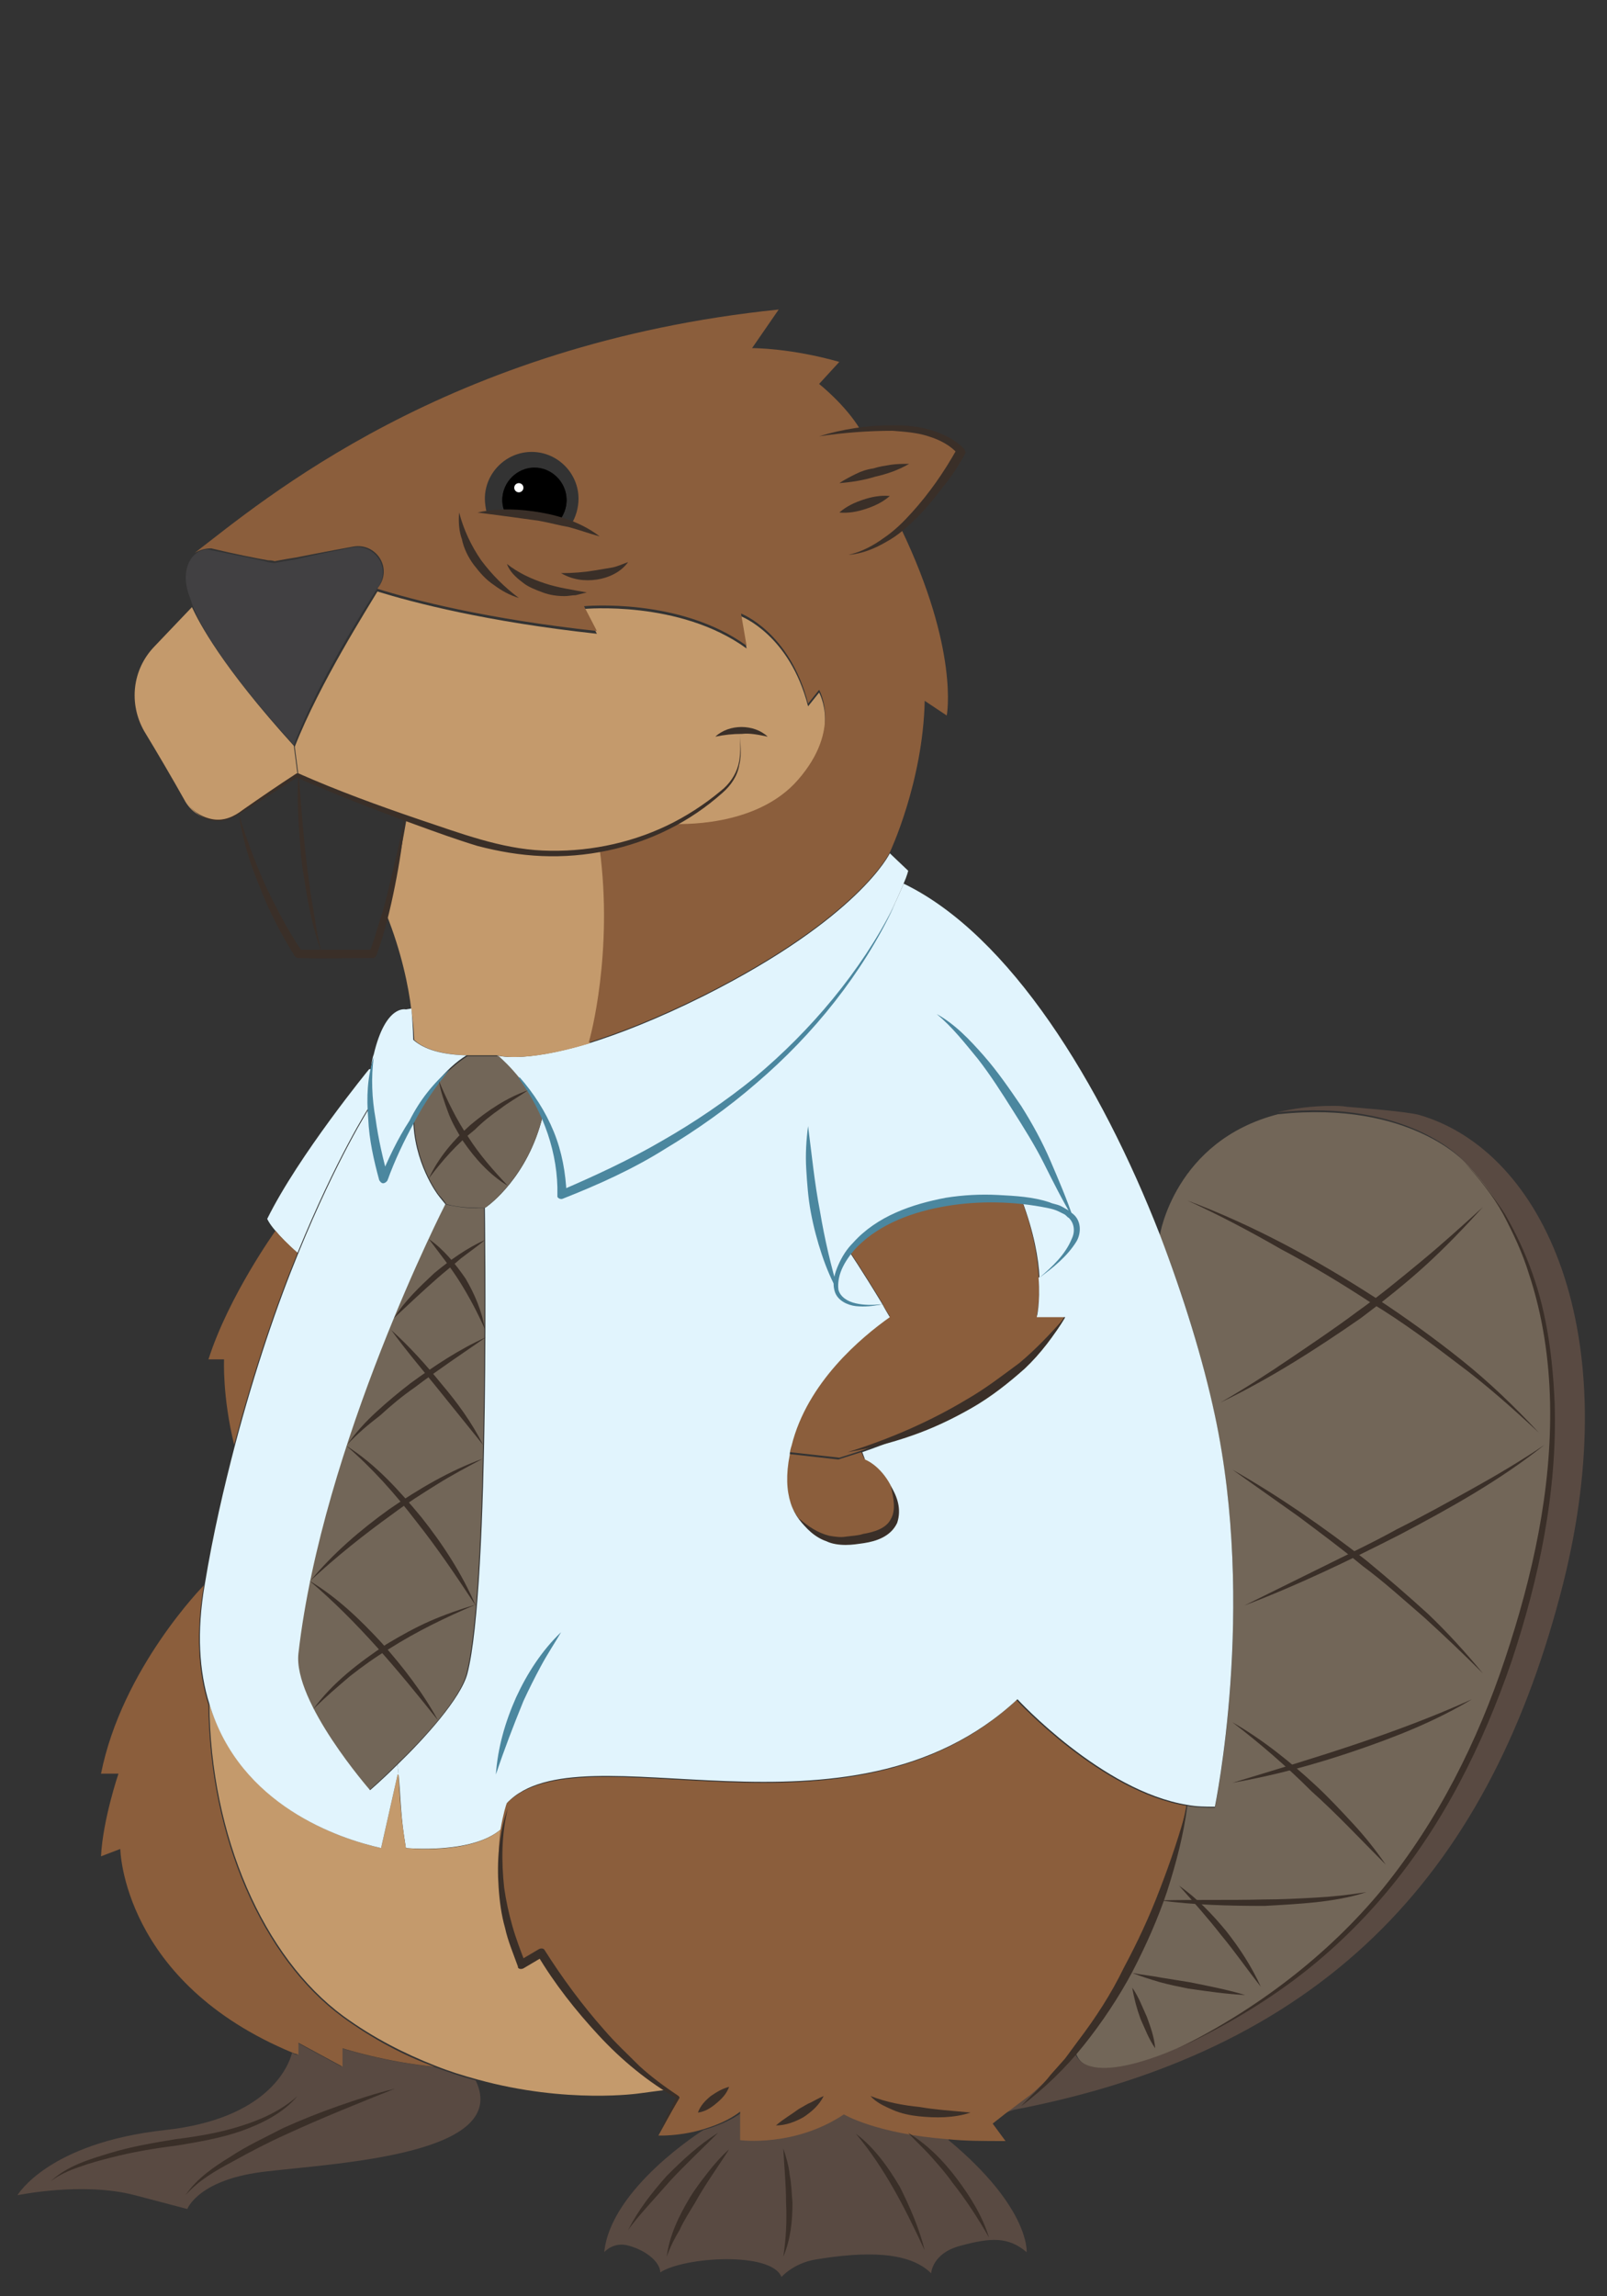 <?xml version="1.0" encoding="utf-8"?>
<!-- Generator: Adobe Illustrator 24.0.3, SVG Export Plug-In . SVG Version: 6.00 Build 0)  -->
<svg version="1.1" id="Layer_5" xmlns="http://www.w3.org/2000/svg" xmlns:xlink="http://www.w3.org/1999/xlink" x="0px" y="0px"
	 viewBox="0 0 175 250" style="enable-background:new 0 0 175 250;" xml:space="preserve">
<rect x="0" y="0" width="175" height="250" fill="#333333" stroke="none"/>
<style type="text/css">
	.st0{fill:#726658;}
	.st1{fill:#E1F4FD;}
	.st2{fill:#8B5E3C;}
	.st3{fill:#594A42;}
	.st4{fill:#C49A6C;}
	.st5{fill:#414042;}
	.st6{fill:#3A2F28;}
	.st7{fill:#4B879F;}
	.st8{fill:#FFFFFF;}
</style>
<g>
	<g id="XMLID_3_">
		<g>
			<path class="st0" d="M129.3,196.6c1,0.2,2,0.2,3,0.2c0,0,4.5-21.6,0-42.6c-1.3-6.1-3.3-12.9-6-19.7c0,0,1.6-10.3,12.9-13.2
				c0,0,0,0,0.1,0c14.3-1.5,20.3,5.3,20.3,5.3c8.4,8.4,12.6,24.8,7.3,46c-5.9,23.3-17.4,40.6-38.3,50.5c0,0-10.4,4.8-11.5,0.2
				C121.1,218.1,126.8,209.3,129.3,196.6L129.3,196.6L129.3,196.6z"/>
			<path class="st1" d="M116.9,132.7c1.7,2.6-3.7,6.4-3.7,6.4l0,0c-0.1-2.1-0.6-4.9-1.9-8.4c0.2,0,0.4,0,0.7,0.1
				C114.8,131.1,116.3,131.8,116.9,132.7L116.9,132.7z"/>
			<path class="st2" d="M96.9,143.3c-0.3-0.5-0.6-0.9-0.8-1.4c-2.3-3.8-3.6-5.7-3.6-5.7c2.8-3.8,9.6-6.6,18.7-5.7
				c1.3,3.5,1.8,6.3,1.9,8.4c0.2,2.8-0.2,4.3-0.2,4.3h3.1c-4.8,8.1-16.9,12.9-22.1,14.7c-1.5,0.5-2.5,0.8-2.5,0.8l-5.4-0.6
				c0.1-0.3,0.1-0.6,0.2-1C87.9,150.5,93.8,145.5,96.9,143.3z"/>
			<path class="st3" d="M154.6,121.4c13.6,4,22.5,23.8,15.6,51.1c-7.7,30.3-24.8,50.5-59.8,57.2l-0.9,0.3l2.4-1.8
				c0.2-0.1,2.3-1.8,5-5.1c1.1,4.7,11.5-0.2,11.5-0.2c20.9-9.8,32.4-27.2,38.3-50.5c5.4-21.1,1.2-37.6-7.3-46c0,0-5.9-6.8-20.3-5.3
				c1.7-0.4,3.7-0.7,5.9-0.7c0.6,0,1.1,0,1.7,0.1C147.8,120.6,153.2,121,154.6,121.4z"/>
			<path class="st1" d="M98.4,96.2c-2.1,5.2-10.9,23.3-37.3,33.9c0-3.4-0.9-6.3-2-8.6c-2.1-4.3-5-6.6-5-6.6s2.7,0.9,10-1.3l0,0
				c3.2-1,7.4-2.6,12.6-5.2c16.9-8.5,20.2-15.5,20.2-15.5l2,1.9C98.9,94.8,98.8,95.3,98.4,96.2z"/>
			<path class="st2" d="M94.1,158.8c3.3,1.3,5.6,7.5,1,8.7c-4.4,1.1-10.8-0.6-9.2-9.2l5.4,0.6c0,0,0.9-0.3,2.5-0.8L94.1,158.8z"/>
			<path class="st1" d="M92.5,136.3c0,0,1.3,1.9,3.6,5.7l0,0c0,0-3.7,0.7-4.7-1.1c0,0-0.1-0.1-0.2-0.4c-0.1-0.5-0.1-1.2,0.2-2.1
				C91.6,137.7,92,137,92.5,136.3z"/>
			<path class="st4" d="M65.4,92.5c-4.5,0.8-9.3,0.5-13.8-1c-2.7-0.9-5.2-1.7-7.4-2.5c-5.3-1.9-9.3-3.6-11.7-4.6l-0.4-3.1
				c2.7-6.9,8-15.2,9-16.9C45,65.6,53,67.7,65,69l-1.4-2.7c0,0,10.4-1,17.7,4.3l-0.6-3.5c0,0,5.3,2,7.3,9.8l1.2-1.5
				c0,0,2.5,4.4-2.3,9.8C82.3,90.5,73.7,90,73.2,90l0,0C70.8,91.1,68.1,92,65.4,92.5z"/>
			<path class="st3" d="M80.7,232.9c0,0,6,0.8,11.3-2.8c0,0,3.4,2.1,11.3,2.7v0.2c8.9,7.4,8.5,12.2,8.5,12.2c-2-1.7-3.9-1.6-7.2-0.7
				c-3.1,0.8-3.2,3-3.2,3c-2.4-2.4-7.2-2.4-12.6-1.5c-2.4,0.4-3.7,1.9-3.7,1.9c-1.1-2.8-10.6-2.2-13.2-0.5c0-1-1.3-2.3-3.4-2.9
				c-1.7-0.5-2.7,0.7-2.7,0.7c0.7-7,10.8-13.3,10.8-13.3c1.4-0.4,3-1,4.3-2L80.7,232.9z"/>
			<path class="st2" d="M72.6,227.6c-9.7-6.4-13.6-14.9-13.6-14.9l-2.2,1.3c-2.7-6.7-2.8-11.8-2.4-14.7c0.2-1.7,0.6-2.8,0.7-2.9l0,0
				c8.2-8.5,37.1,5.9,55.6-11.3c0,0,9.2,10,18.5,11.5l0,0c-2.5,12.7-8.2,21.5-12.3,26.6c-2.7,3.3-4.8,5-5,5.1l-2.4,1.8l-1.4,1.1
				l1.4,1.9c-2.3,0-4.4,0-6.3-0.2c-7.8-0.6-11.3-2.7-11.3-2.7c-5.4,3.6-11.3,2.8-11.3,2.8v-3.1c-1.3,1-2.9,1.6-4.3,2
				c-2.5,0.7-4.6,0.6-4.6,0.6l2.2-4C73.5,228.1,73.1,227.9,72.6,227.6z"/>
			<path class="st4" d="M65.4,92.5c1.5,11.2-1,20.6-1.2,21.1l0,0c-7.3,2.2-10,1.3-10,1.3h-3.3c-3.3-0.1-5-0.9-5.8-1.7l0,0
				c0,0,0-1.2-0.3-3.2c-0.3-2.6-1.1-6.4-2.7-10.4c0.6-2.4,1.4-5.9,2.2-10.6c2.2,0.8,4.7,1.7,7.4,2.5C56,92.9,60.8,93.2,65.4,92.5z"
				/>
			<path d="M58.2,50.9c1.9,0,3.5,1.6,3.5,3.5c0,0.8-0.3,1.6-0.8,2.2c-2-0.5-4-0.8-5.9-0.9c-0.2-0.4-0.3-0.9-0.3-1.3
				C54.7,52.5,56.3,50.9,58.2,50.9z"/>
			<path class="st1" d="M91.4,140.9c1,1.8,4.7,1.1,4.7,1.1l0,0c0.2,0.4,0.5,0.9,0.8,1.4c-3.1,2.2-9,7.1-10.7,14
				c-0.1,0.3-0.2,0.7-0.2,1c-1.7,8.6,4.8,10.4,9.2,9.2c4.5-1.2,2.2-7.3-1-8.7l-0.3-0.8c5.2-1.8,17.4-6.6,22.1-14.7h-3.1
				c0,0,0.4-1.5,0.2-4.3l0,0c0,0,5.4-3.8,3.7-6.4l0,0c-0.6-0.9-2-1.6-4.9-2c-0.2,0-0.5-0.1-0.7-0.1c-9.1-1-15.9,1.9-18.7,5.7
				c-0.5,0.7-0.9,1.4-1.2,2.1c-0.3,0.9-0.3,1.6-0.2,2.1C91.3,140.8,91.4,140.9,91.4,140.9z M59.1,121.5c1.1,2.3,2,5.2,2,8.6
				c26.4-10.6,35.2-28.7,37.3-33.9c11.6,5.6,21.5,21.8,27.9,38.2c2.6,6.8,4.7,13.6,6,19.7c4.5,21,0,42.6,0,42.6c-1,0-2,0-3-0.2
				C120,195,110.8,185,110.8,185c-18.5,17.2-47.5,2.8-55.6,11.3l0,0c-0.1,0.2-0.4,1.2-0.7,2.9c-3.2,2.7-10.3,2-10.3,2l-0.2-1.3
				c-0.4-2.7-0.4-4.9-0.6-6.7l0,0c0-0.4-0.1-0.7-0.1-1.1l0,0c2.9-2.8,6.9-7.2,7.6-9.9c2.5-9.6,1.9-50.7,1.9-50.7
				c0.2-0.1,0.3-0.2,0.3-0.2S57.5,128.2,59.1,121.5L59.1,121.5z"/>
			<path class="st0" d="M54.2,114.9c0,0,2.9,2.3,5,6.6h-0.1c-1.6,6.6-6,9.8-6,9.8s-0.1,0.1-0.3,0.2c-1.2,0-2.7,0-4.2-0.4
				c-0.4-0.6-0.8-1-0.8-1s-2.7-3.5-2.7-8.5l0,0c1.5-2.6,3.5-5.2,5.8-6.6h3.3V114.9z"/>
			<path class="st0" d="M52.7,131.5c0,0,0.6,41.1-1.9,50.7c-0.7,2.8-4.7,7.1-7.6,9.9c-1.7,1.7-3,2.8-3,2.8s-8.4-9.6-7.8-14.9
				c2.6-22.8,16-48.9,16-48.9C50.1,131.5,51.6,131.6,52.7,131.5z"/>
			<path class="st1" d="M45,113.2c0.9,0.8,2.5,1.6,5.8,1.7c-2.3,1.4-4.3,4.1-5.8,6.6c-2.1,3.4-3.3,6.6-3.3,6.6s-1.2-3.7-1.4-7.7
				c-0.1-1.3-0.1-2.7,0.1-4.1c0.1-0.5,0.1-1,0.3-1.5c1.3-5.5,3.5-4.9,3.5-4.9l0.6-0.1C45,111.9,45,113.2,45,113.2L45,113.2z"/>
			<path class="st4" d="M54.5,199.2c-0.4,2.9-0.4,8,2.4,14.7l2.2-1.3c0,0,3.9,8.5,13.6,14.9l-3,0.4c0,0-7.9,1.2-17.7-1.5
				c-1.5-0.4-3.1-0.9-4.6-1.5c-3.3-1.3-6.7-3-10-5.4c-8.7-6.4-14.5-19.6-14.6-34c3.4,11.1,14.2,14.7,18.7,15.7l1.8-8h0.1l0,0
				c0.1,1.8,0.2,4,0.6,6.7l0.2,1.3C44.1,201.2,51.2,202,54.5,199.2z"/>
			<path class="st1" d="M45,121.6c0,5,2.7,8.5,2.7,8.5s0.3,0.4,0.8,1c0,0-13.4,26.2-16,48.9c-0.6,5.3,7.8,14.9,7.8,14.9
				s1.3-1.1,3-2.8l0,0c0,0.3,0.1,0.7,0.1,1.1h-0.1l-1.8,8c-4.5-1-15.4-4.6-18.7-15.7c-1.1-3.5-1.4-7.8-0.5-13
				c0.9-5.5,2.1-10.6,3.3-15.2c2.2-8.3,4.6-15.3,6.9-20.9c4.2-10.3,7.8-15.9,7.8-15.9h0.1c0.3,4.1,1.4,7.7,1.4,7.7S43,125,45,121.6
				L45,121.6L45,121.6z"/>
			<path class="st5" d="M38.4,59.6c2.4-0.4,4.2,2.2,2.8,4.3c0,0-0.1,0.1-0.2,0.3c-1.1,1.7-6.4,10-9,16.9C24.1,72.5,21.7,67.8,21,66
				c-0.2-0.6-0.3-0.9-0.3-0.9c-0.9-2.2-0.4-4,0.6-4.8c0.5-0.4,1.1-0.6,1.7-0.4c2.5,0.5,5.1,1,6.2,1.3c0.4,0.1,0.7,0.1,0.7,0.1
				s1-0.2,2.3-0.4C34.7,60.3,38.4,59.6,38.4,59.6z"/>
			<path class="st1" d="M40.4,116.4c-0.2,1.3-0.2,2.7-0.1,4.1h-0.1c0,0-3.6,5.6-7.8,15.9c-1.1-0.9-1.9-1.8-2.4-2.4
				c-0.7-0.8-0.9-1.3-0.9-1.3c3.4-6.9,11.1-16.3,11.1-16.3L40.4,116.4z"/>
			<path class="st3" d="M37.2,223c0,0,4.7,1.5,10,2l0,0c1.6,0.6,3.1,1.1,4.6,1.5c3.9,8.1-15.2,9-22.7,9.9c-7.5,0.8-8.7,4.1-8.7,4.1
				s0,0-5.7-1.5s-12.8,0-12.8,0s3.3-5.7,16.1-7.1c11-1.2,13.4-6.8,13.8-8.4c0.2,0.1,0.4,0.2,0.6,0.2v-1.3l4.8,2.6
				C37.2,225,37.2,223,37.2,223z"/>
			<path class="st4" d="M32,81.2l0.4,3.1c-0.2,0.1-3.5,2.3-6.5,4.3c-1.9,1.3-4.5,0.7-5.7-1.3c-1.4-2.5-3.1-5.4-4.5-7.7
				c-1.7-3-1.3-6.7,1.1-9.2l4.1-4.3C21.7,67.8,24.1,72.5,32,81.2z"/>
			<path class="st2" d="M32.5,223.7c-0.2-0.1-0.4-0.1-0.6-0.2c-18.6-7.7-18.8-22.2-18.8-22.2l-2.1,0.8c0.2-4,1.9-9,1.9-9H11
				c2.3-11.5,11.2-20.5,11.2-20.5c-0.9,5.2-0.6,9.5,0.5,13c0.1,14.4,5.9,27.6,14.6,34c3.3,2.4,6.7,4.2,10,5.4l0,0
				c-5.3-0.5-10-2-10-2v2l-4.8-2.6C32.5,222.4,32.5,223.7,32.5,223.7z"/>
			<path class="st2" d="M30,134c0.5,0.6,1.3,1.4,2.4,2.4c-2.3,5.6-4.7,12.6-6.9,20.9c-1.3-5.3-1.1-9.3-1.1-9.3h-1.7
				C24.9,141.1,30,134,30,134z"/>
			<path class="st2" d="M62.2,57.1L62.2,57.1c0.5-0.8,0.8-1.8,0.8-2.8c0-2.8-2.3-5.1-5.1-5.1s-5.1,2.3-5.1,5.1
				c0,0.5,0.1,1.1,0.2,1.5C54.8,55.8,58.5,55.9,62.2,57.1z M21.2,60.2c7.3-5.6,27.4-22.8,63.6-26.5c-1.1,1.6-2.9,4.2-2.9,4.2
				c0.2,0,4.2,0,9.5,1.5l-2.2,2.4c0,0,2.9,2.3,4.5,5c3.7-0.4,8.7-0.2,10.9,2.4c0,0-2.7,5-6.5,8.3c6.4,13.3,5,20.4,5,20.4l-2.4-1.6
				c-0.2,8.9-3.8,16.5-3.8,16.5s-3.3,7-20.2,15.5c-5.2,2.6-9.4,4.2-12.6,5.2c0.2-0.5,2.7-9.9,1.2-21.1c2.7-0.5,5.4-1.4,7.9-2.7l0,0
				c0.5,0,9.1,0.5,13.7-4.8c4.8-5.5,2.3-9.8,2.3-9.8L88,76.6c-2-7.8-7.3-9.8-7.3-9.8l0.6,3.5C74,65,63.6,66,63.6,66l1.4,2.7
				c-12-1.3-20.1-3.4-23.9-4.6c0.1-0.2,0.2-0.3,0.2-0.3c1.4-2.1-0.4-4.7-2.8-4.3c0,0-3.8,0.7-6.3,1.2c-1.3,0.2-2.3,0.4-2.3,0.4
				S29.7,61,29.2,61c-1.2-0.2-3.7-0.7-6.2-1.3C22.3,59.7,21.7,59.9,21.2,60.2L21.2,60.2z"/>
		</g>
	</g>
	<path class="st6" d="M20.3,87.3c0.6,1,1.7,1.7,2.9,1.9c1.2,0.2,2.3-0.3,3.2-1c2-1.4,3.9-2.7,5.9-4c0.1,0,0.1,0,0.2,0
		c4.3,1.9,8.7,3.5,13.1,5c4.5,1.5,8.9,3.2,13.5,3.4c4.6,0.2,9.3-0.7,13.5-2.7c2.1-1,4.1-2.3,5.9-3.8c0.9-0.7,1.6-1.7,1.9-2.8
		s0.2-2.3,0.2-3.5c0,1.2,0.2,2.3-0.1,3.5c-0.2,1.2-0.9,2.2-1.8,3c-1.8,1.6-3.7,2.9-5.9,4c-4.2,2.1-9,3.1-13.8,2.9
		c-2.4-0.1-4.7-0.5-7-1.1c-2.3-0.7-4.5-1.5-6.7-2.3c-4.4-1.6-8.8-3.3-13.1-5.2h0.2c-2,1.3-4,2.6-6,3.8c-1,0.7-2.2,1.2-3.4,0.9
		C22,89.1,20.9,88.3,20.3,87.3z"/>
	<path class="st6" d="M77.9,80.2c1.5-1.4,4.2-1.4,5.7,0c-1-0.2-1.9-0.4-2.8-0.3C79.8,79.9,78.9,80,77.9,80.2z"/>
	<path class="st6" d="M26,88.6c0.8,2.7,1.8,5.3,2.9,7.8c1.2,2.5,2.5,5,4,7.2l-0.4-0.2c2.7,0,5.4,0,8.1,0l-0.4,0.3
		c0.5-1.1,0.8-2.4,1.2-3.6s0.7-2.4,1-3.7c0.6-2.5,1.2-5,1.7-7.5c-0.2,2.6-0.6,5.1-1.1,7.6s-1.1,5-2,7.5c-0.1,0.2-0.2,0.3-0.4,0.3
		l0,0c-2.7,0-5.4,0.1-8.1,0l0,0c-0.2,0-0.3-0.1-0.4-0.2c-1.5-2.4-2.8-4.9-3.8-7.5C27.2,94,26.4,91.3,26,88.6z"/>
	<path class="st6" d="M35.1,103.9c-1.2-3.1-1.7-6.4-2.2-9.7c-0.2-1.7-0.3-3.3-0.4-5c-0.1-1.6-0.1-3.3,0-5c0.3,3.3,0.5,6.6,0.9,9.8
		c0.2,1.6,0.4,3.3,0.7,4.9C34.4,100.7,34.6,102.3,35.1,103.9z"/>
	<path class="st6" d="M50,55.8c0.5,1.9,1.3,3.6,2.4,5.2c0.6,0.8,1.2,1.5,1.9,2.2s1.4,1.3,2.2,1.9c-1-0.3-1.9-0.8-2.7-1.4
		c-0.9-0.6-1.5-1.3-2.2-2.2c-0.6-0.8-1.1-1.8-1.3-2.8C50,57.9,49.9,56.8,50,55.8z"/>
	<path class="st6" d="M55.2,61.4c1.3,1,2.6,1.6,4.1,2.1s3,0.7,4.6,1c-0.4,0.1-0.8,0.2-1.2,0.3c-0.4,0-0.8,0.1-1.2,0.1
		c-0.8,0-1.6-0.1-2.4-0.4c-0.8-0.3-1.6-0.6-2.2-1.1C56.1,62.8,55.5,62.2,55.2,61.4z"/>
	<path class="st6" d="M61.1,62.4c1.3,0,2.5-0.1,3.7-0.3c0.6-0.1,1.2-0.2,1.8-0.3c0.6-0.1,1.2-0.4,1.8-0.6c-0.8,1.1-2.1,1.7-3.4,1.9
		C63.6,63.3,62.3,63.1,61.1,62.4z"/>
	<path class="st6" d="M89.2,47.5c2.6-0.8,5.3-1.2,8-1.2c1.4,0,2.7,0.1,4.1,0.5c1.3,0.4,2.7,1,3.7,2.1c0.1,0.2,0.2,0.4,0.1,0.5
		c-0.7,1.3-1.5,2.5-2.4,3.6c-0.9,1.2-1.8,2.3-2.8,3.3s-2.1,2-3.4,2.7c-1.2,0.7-2.6,1.3-4.1,1.4c1.4-0.3,2.7-1,3.8-1.8
		c1.2-0.8,2.2-1.8,3.1-2.8c1.9-2.1,3.5-4.4,4.9-6.9l0.1,0.5c-0.8-0.9-1.9-1.5-3.2-1.9c-1.2-0.4-2.6-0.5-3.9-0.6
		C94.6,46.9,91.9,47.1,89.2,47.5z"/>
	<path class="st6" d="M91.4,52.6c0.6-0.4,1.2-0.7,1.8-1c0.6-0.3,1.2-0.5,1.9-0.6c0.6-0.2,1.3-0.3,1.9-0.4c0.7-0.1,1.3-0.1,2-0.1
		c-1.2,0.7-2.4,1.1-3.7,1.4C94,52.3,92.7,52.5,91.4,52.6z"/>
	<path class="st6" d="M91.4,55.8c0.8-0.7,1.7-1.1,2.6-1.4c0.9-0.3,1.9-0.5,2.9-0.4c-0.8,0.7-1.7,1.1-2.6,1.4S92.4,55.9,91.4,55.8z"
		/>
	<path class="st7" d="M49,116.4c-1.5,1.8-2.8,3.7-3.9,5.8c-1.1,2-2.1,4.1-2.9,6.3l0,0c-0.1,0.2-0.4,0.4-0.6,0.3
		c-0.2-0.1-0.2-0.2-0.3-0.3c-0.6-2.2-1.1-4.4-1.2-6.7c-0.2-2.3-0.1-4.6,0.6-6.7c-0.3,2.2-0.2,4.5,0.2,6.7c0.3,2.2,0.8,4.4,1.4,6.5
		h-0.9c0.9-2.2,1.9-4.3,3.2-6.3C45.7,119.8,47.2,117.9,49,116.4z"/>
	<path class="st7" d="M97.4,98.6c-3.5,7.4-8.8,14-15,19.3c-3.1,2.7-6.5,5.1-10,7.2c-3.5,2.2-7.3,3.9-11.1,5.4
		c-0.2,0.1-0.5,0-0.6-0.2c0-0.1,0-0.1,0-0.2c0.1-4.5-1.5-9-4.2-12.7v-0.1c0,0,0,0,0.1,0c1.5,1.7,2.8,3.7,3.7,5.9
		c0.9,2.2,1.3,4.5,1.4,6.8l-0.6-0.4c3.7-1.6,7.4-3.3,11-5.4c3.5-2,6.9-4.3,10.1-6.9C88.3,112.2,93.7,105.8,97.4,98.6
		C97.4,98.5,97.4,98.5,97.4,98.6C97.4,98.5,97.5,98.5,97.4,98.6z"/>
	<path class="st6" d="M159.5,126.6c1.7,1.7,3.1,3.6,4.4,5.6c1.2,2.1,2.2,4.2,3,6.5c1.6,4.5,2.2,9.3,2.4,14.1
		c0.3,9.6-1.7,19.1-4.7,28.1c-3.1,9-7.4,17.7-13.6,25.1c-3.1,3.7-6.6,7-10.4,9.8c-3.8,2.8-8,5.2-12.3,7.2
		c8.5-4.2,16.3-10.1,22.3-17.4c6-7.4,10.3-16,13.3-25s5.1-18.4,4.9-27.9c-0.1-4.7-0.8-9.5-2.3-14c-0.7-2.3-1.7-4.4-2.8-6.5
		C162.6,130.2,161.1,128.3,159.5,126.6z"/>
	<path class="st6" d="M129.3,130.7c7.2,2.7,14,6.4,20.5,10.6c3.2,2.1,6.4,4.4,9.4,6.8c3,2.4,5.8,5.1,8.4,7.9
		c-2.8-2.6-5.7-5.2-8.8-7.5c-3-2.3-6.1-4.6-9.4-6.6c-3.2-2.1-6.5-4.1-9.9-5.9C136.2,134.1,132.8,132.3,129.3,130.7z"/>
	<path class="st6" d="M134.2,160c5.1,2.9,10,6.3,14.6,9.9c2.3,1.9,4.5,3.8,6.7,5.8c2.1,2,4.1,4.2,6,6.5c-2.1-2.1-4.2-4.1-6.4-6.1
		c-2.2-1.9-4.4-3.9-6.7-5.6c-2.3-1.9-4.6-3.6-7-5.4C139,163.4,136.6,161.7,134.2,160z"/>
	<path class="st6" d="M134.2,187.5c3.3,1.9,6.3,4.3,9.1,6.9c1.4,1.3,2.7,2.7,4,4.1c1.3,1.4,2.5,2.9,3.6,4.5c-2.7-2.7-5.3-5.5-8.1-8
		C140.1,192.3,137.2,189.8,134.2,187.5z"/>
	<path class="st6" d="M128.4,205.3c2,1.4,3.6,3.1,5.1,4.9c1.5,1.9,2.8,3.9,3.8,6.1c-1.5-1.9-2.8-3.8-4.3-5.6
		C131.6,208.9,130,207.1,128.4,205.3z"/>
	<path class="st6" d="M123.3,216.4c0.7,1,1.1,2.1,1.6,3.2c0.4,1.1,0.8,2.2,0.9,3.4c-0.7-1-1.1-2.1-1.6-3.2
		C123.8,218.7,123.5,217.6,123.3,216.4z"/>
	<path class="st6" d="M123.3,214.8c1,0.2,2.1,0.3,3.1,0.5l3.1,0.5c2,0.4,4.1,0.8,6.1,1.4c-2.1-0.1-4.1-0.4-6.2-0.7
		c-1-0.2-2-0.4-3.1-0.7C125.3,215.5,124.3,215.2,123.3,214.8z"/>
	<path class="st6" d="M126.3,206.9c3.8-0.1,7.5,0,11.3-0.1c1.9,0,3.8-0.1,5.6-0.2c1.9-0.1,3.7-0.3,5.6-0.6c-1.8,0.6-3.7,0.9-5.5,1.1
		c-1.9,0.2-3.8,0.3-5.6,0.4C133.8,207.5,130,207.4,126.3,206.9z"/>
	<path class="st6" d="M134.2,194.1c8.9-2.7,17.7-5.3,26.1-9.1c-4,2.4-8.3,4.1-12.7,5.6C143.2,192.1,138.8,193.3,134.2,194.1z"/>
	<path class="st6" d="M135.5,174.8l8.3-4.1c2.8-1.4,5.6-2.7,8.3-4.2c2.8-1.4,5.5-2.9,8.2-4.4s5.4-3.1,7.9-4.8
		c-4.9,3.9-10.3,6.9-15.8,9.8C146.9,169.9,141.3,172.6,135.5,174.8z"/>
	<path class="st6" d="M132.9,152.7c2.6-1.5,5.1-3.1,7.6-4.8s4.9-3.3,7.3-5.1c2.4-1.7,4.7-3.6,7-5.5s4.5-3.9,6.7-5.9
		c-2,2.2-4.1,4.4-6.3,6.4s-4.6,3.9-7,5.7C143.3,146.9,138.3,150.1,132.9,152.7z"/>
	<path class="st7" d="M54,193.2c0.2-2.9,1-5.7,2.2-8.4c1.2-2.6,2.8-5.1,4.9-7.1c-0.7,1.2-1.5,2.4-2.2,3.7s-1.3,2.5-1.9,3.8
		C55.9,187.9,54.9,190.5,54,193.2z"/>
	<path class="st7" d="M102,110.4c2,1.1,3.6,2.8,5.1,4.5s2.8,3.6,4.1,5.5c1.2,1.9,2.3,3.9,3.2,6c0.9,2.1,1.8,4.2,2.5,6.3
		c-1.2-2-2.2-4-3.2-6s-2.2-3.9-3.4-5.8c-1.2-1.9-2.4-3.8-3.8-5.6C105.1,113.6,103.7,111.8,102,110.4z"/>
	<path class="st7" d="M113.2,139.1c1.4-1.2,2.8-2.5,3.5-4.2c0.4-0.8,0.3-1.7-0.3-2.3c-0.2-0.1-0.3-0.3-0.5-0.4l-0.6-0.3
		c-0.4-0.2-0.8-0.3-1.3-0.4c-3.5-0.7-7.3-0.8-10.9-0.2s-7.2,1.9-9.7,4.4c-0.6,0.6-1.2,1.4-1.6,2.2s-0.6,1.7-0.5,2.5
		c0.2,0.8,1,1.3,1.9,1.5s1.8,0.2,2.8,0.1c-0.9,0.2-1.8,0.3-2.8,0.2c-0.9-0.1-2-0.6-2.3-1.6s0-2,0.4-2.9s0.9-1.7,1.6-2.4
		c2.6-2.9,6.4-4.2,10.1-4.9c1.9-0.3,3.8-0.4,5.7-0.3c1.9,0.1,3.8,0.2,5.6,0.8c0.4,0.2,0.9,0.2,1.4,0.5l0.7,0.4
		c0.2,0.2,0.4,0.3,0.6,0.5c0.8,0.8,0.7,2.1,0.2,2.9C116.2,136.8,114.7,138,113.2,139.1z"/>
	<path class="st7" d="M91.4,140.9c-0.8-1.4-1.4-2.8-1.9-4.3s-0.9-3-1.2-4.6c-0.3-1.6-0.4-3.1-0.5-4.7c-0.1-1.6,0-3.2,0.2-4.7
		c0.4,3.1,0.7,6.2,1.3,9.3C89.8,134.9,90.5,137.9,91.4,140.9z"/>
	<path d="M60.9,56.7c0.5-0.6,0.8-1.4,0.8-2.2c0-1.9-1.6-3.5-3.5-3.5s-3.5,1.6-3.5,3.5c0,0.5,0.1,0.9,0.3,1.3
		C56.9,55.9,58.9,56.2,60.9,56.7z"/>
	<path class="st6" d="M34.1,186.1c2.1-2.9,5-5.1,8-7.1c1.5-0.9,3.1-1.8,4.7-2.5c1.6-0.7,3.3-1.3,5-1.8c-3.3,1.4-6.4,2.9-9.4,4.8
		c-1.5,0.9-2.9,1.9-4.3,3C36.7,183.7,35.4,184.8,34.1,186.1z"/>
	<path class="st6" d="M33.8,172.1c2.5-3,5.4-5.5,8.6-7.8c3.2-2.2,6.6-4.2,10.2-5.5c-1.7,0.9-3.4,1.8-5,2.8s-3.2,2-4.8,3.2
		C39.6,167.1,36.6,169.5,33.8,172.1z"/>
	<path class="st6" d="M37.8,157.3c0.9-1.3,2-2.5,3.2-3.6s2.4-2.1,3.7-3.1c2.6-1.9,5.3-3.7,8.2-5c-2.6,1.8-5.3,3.6-7.8,5.5
		c-1.3,0.9-2.5,1.9-3.7,3C40.1,155.1,38.9,156.1,37.8,157.3z"/>
	<path class="st6" d="M42.9,143.5c1.2-1.9,2.8-3.4,4.4-4.9c1.7-1.4,3.5-2.7,5.5-3.6c-0.8,0.7-1.7,1.3-2.6,2
		c-0.8,0.7-1.7,1.4-2.5,2.1C46.1,140.5,44.5,142,42.9,143.5z"/>
	<path class="st6" d="M47.7,187.3c-4.3-5.4-8.7-10.7-14-15.2c3,1.8,5.5,4.2,7.9,6.8C43.9,181.5,46,184.2,47.7,187.3z"/>
	<path class="st6" d="M51.8,174.8c-2.1-3.2-4.2-6.3-6.5-9.2c-2.3-3-4.8-5.8-7.6-8.2c3.2,2,5.8,4.9,8.2,7.8
		C48.2,168.1,50.3,171.3,51.8,174.8z"/>
	<path class="st6" d="M52.6,157.3l-5-6.2c-1.7-2.1-3.4-4.1-5-6.3c2,1.8,3.8,3.8,5.5,5.9C49.8,152.7,51.4,154.9,52.6,157.3z"/>
	<path class="st6" d="M52.8,144.7c-0.8-1.8-1.7-3.5-2.7-5.1s-2.2-3.1-3.4-4.7c1.6,1.1,2.9,2.7,4,4.3
		C51.7,140.9,52.5,142.8,52.8,144.7z"/>
	<path class="st6" d="M55.3,129.1c-2-1.2-3.6-3-4.9-4.9c-0.6-1-1.2-2-1.6-3.1c-0.4-1.1-0.8-2.2-1-3.4c0.9,2.1,1.9,4.2,3.2,6.1
		C52.2,125.7,53.7,127.4,55.3,129.1z"/>
	<path class="st6" d="M46.7,128.3c1-2.2,2.7-4.2,4.5-5.8c1.9-1.6,4-3,6.3-3.8c-1,0.7-2.1,1.3-3,2c-1,0.7-1.9,1.4-2.8,2.3
		C49.8,124.5,48.2,126.3,46.7,128.3z"/>
	<path class="st6" d="M78.2,232.2c-1.7,1.7-3.5,3.4-5.1,5.1c-0.8,0.9-1.6,1.8-2.4,2.7s-1.6,1.8-2.3,2.8c1.1-2.2,2.6-4.1,4.2-5.9
		C74.3,235.2,76.1,233.5,78.2,232.2z"/>
	<path class="st6" d="M85.3,245.7c0.3-2,0.4-3.9,0.3-5.9c0-2-0.2-3.9-0.3-5.9c0.3,0.9,0.6,1.9,0.7,2.9c0.2,1,0.2,2,0.3,3
		C86.3,241.8,86.1,243.8,85.3,245.7z"/>
	<path class="st6" d="M107.7,243.6c-1.2-2.1-2.5-4.1-4-6c-0.7-1-1.5-1.9-2.3-2.8c-0.8-0.9-1.7-1.7-2.5-2.6c2.1,1.3,3.8,3,5.3,5
		S107,241.3,107.7,243.6z"/>
	<path class="st6" d="M5.5,237.5c1.8-1.7,4.2-2.4,6.5-3.1c2.3-0.7,4.7-1.1,7.1-1.5c2.4-0.3,4.8-0.7,7-1.4c2.3-0.7,4.5-1.7,6.3-3.3
		c-1.6,1.9-3.9,3-6.1,3.8c-2.3,0.8-4.7,1.2-7.1,1.6c-2.4,0.3-4.8,0.7-7.1,1.3c-1.2,0.3-2.3,0.6-3.4,1C7.5,236.3,6.4,236.8,5.5,237.5
		z"/>
	<path class="st6" d="M20.2,239c1.2-1.8,3.1-3.1,4.9-4.2c1.8-1.2,3.8-2.1,5.7-3.1c2-0.9,4-1.7,6-2.4s4.1-1.4,6.2-1.9
		c-4,1.6-8,3.2-11.9,5c-2,0.9-3.9,1.9-5.7,2.9C23.5,236.3,21.6,237.4,20.2,239z"/>
	<circle class="st8" cx="56.5" cy="53.1" r="0.5"/>
	<path class="st6" d="M72.6,245.7c0.3-2.3,1.3-4.4,2.5-6.4c0.6-1,1.3-1.9,2-2.8c0.7-0.9,1.5-1.8,2.3-2.5c-1.2,1.9-2.6,3.8-3.7,5.8
		c-0.6,1-1.2,1.9-1.7,3C73.5,243.6,73,244.6,72.6,245.7z"/>
	<path class="st6" d="M100.7,245c-2.1-4.5-4.3-8.9-7.5-12.7c2,1.5,3.5,3.6,4.8,5.8C99.1,240.3,100.1,242.6,100.7,245z"/>
	<path class="st6" d="M52,55.8c2.3-0.5,4.6-0.4,6.9,0c2.3,0.4,4.6,1.2,6.4,2.6c-1.1-0.3-2.2-0.7-3.3-1c-1.1-0.2-2.2-0.5-3.3-0.7
		C56.6,56.4,54.3,56.1,52,55.8z"/>
	<path class="st6" d="M55.3,196.9c-0.7,2.8-0.7,5.8-0.4,8.6c0.2,1.4,0.5,2.8,0.9,4.2s0.9,2.7,1.4,4l-0.7-0.2l2.2-1.3
		c0.2-0.1,0.5-0.1,0.6,0.1l0,0c1.9,3,4.1,6,6.5,8.7c1.2,1.4,2.5,2.6,3.8,3.9c1.3,1.2,2.8,2.3,4.3,3.3l0,0c0.1,0.1,0.1,0.2,0.1,0.2
		l-2.3,3.9l2-4.1l0.1,0.3c-3.2-1.8-6.1-4.2-8.6-6.9s-4.8-5.6-6.7-8.8l0.7,0.2l-2.2,1.3l0,0c-0.2,0.1-0.5,0.1-0.6-0.1v-0.1
		c-0.5-1.4-1.1-2.8-1.4-4.2c-0.4-1.4-0.6-2.9-0.7-4.4C54.1,202.7,54.3,199.7,55.3,196.9z"/>
	<path class="st6" d="M87,165.3c1,0.9,2.1,1.6,3.3,1.9c0.6,0.1,1.2,0.2,1.8,0.1c0.7-0.1,1.3-0.1,1.9-0.3c1.2-0.2,2.5-0.6,3-1.6
		c0.6-1,0.3-2.4,0-3.6c0.7,1.1,1.2,2.5,0.7,4c-0.7,1.5-2.3,2-3.6,2.2c-0.7,0.1-1.3,0.2-2,0.2s-1.5-0.1-2.1-0.4
		C88.8,167.4,87.7,166.4,87,165.3z"/>
	<path class="st6" d="M92.3,158.1c4.5-1.4,8.9-3.3,12.9-5.7c2.1-1.2,3.9-2.6,5.8-4c1.8-1.5,3.4-3.2,5-5c-1.2,2-2.7,4-4.4,5.6
		c-1.8,1.6-3.7,3.1-5.8,4.3c-2.1,1.2-4.2,2.2-6.5,3C97,157.1,94.7,157.7,92.3,158.1z"/>
	<path class="st6" d="M76,230c0.3-0.8,0.8-1.3,1.4-1.8c0.6-0.4,1.2-0.8,2-1c-0.3,0.8-0.8,1.3-1.4,1.8S76.8,229.9,76,230z"/>
	<path class="st6" d="M84.5,231.4c0.8-0.7,1.7-1.2,2.5-1.8c0.4-0.2,0.8-0.5,1.3-0.7c0.4-0.2,0.9-0.5,1.4-0.7c-0.5,1-1.3,1.7-2.2,2.3
		C86.6,231,85.6,231.4,84.5,231.4z"/>
	<path class="st6" d="M105.7,230c-1.8,0.6-3.8,0.6-5.7,0.4c-0.9-0.1-1.9-0.3-2.8-0.7s-1.8-0.8-2.4-1.5c1.8,0.7,3.5,1,5.4,1.2
		C101.9,229.7,103.7,229.8,105.7,230z"/>
	<path class="st6" d="M129.3,196.6c-0.4,3.1-1.2,6.2-2.2,9.3c-1,3-2.3,5.9-3.8,8.8c-1.5,2.8-3.3,5.5-5.3,8s-4.3,4.7-6.8,6.6
		c1.1-1.2,2.3-2.2,3.2-3.4l1.6-1.8l1.4-1.9c1.9-2.5,3.6-5.1,5-8c1.5-2.8,2.8-5.6,3.9-8.5C127.5,202.6,128.5,199.6,129.3,196.6z"/>
</g>
</svg>
